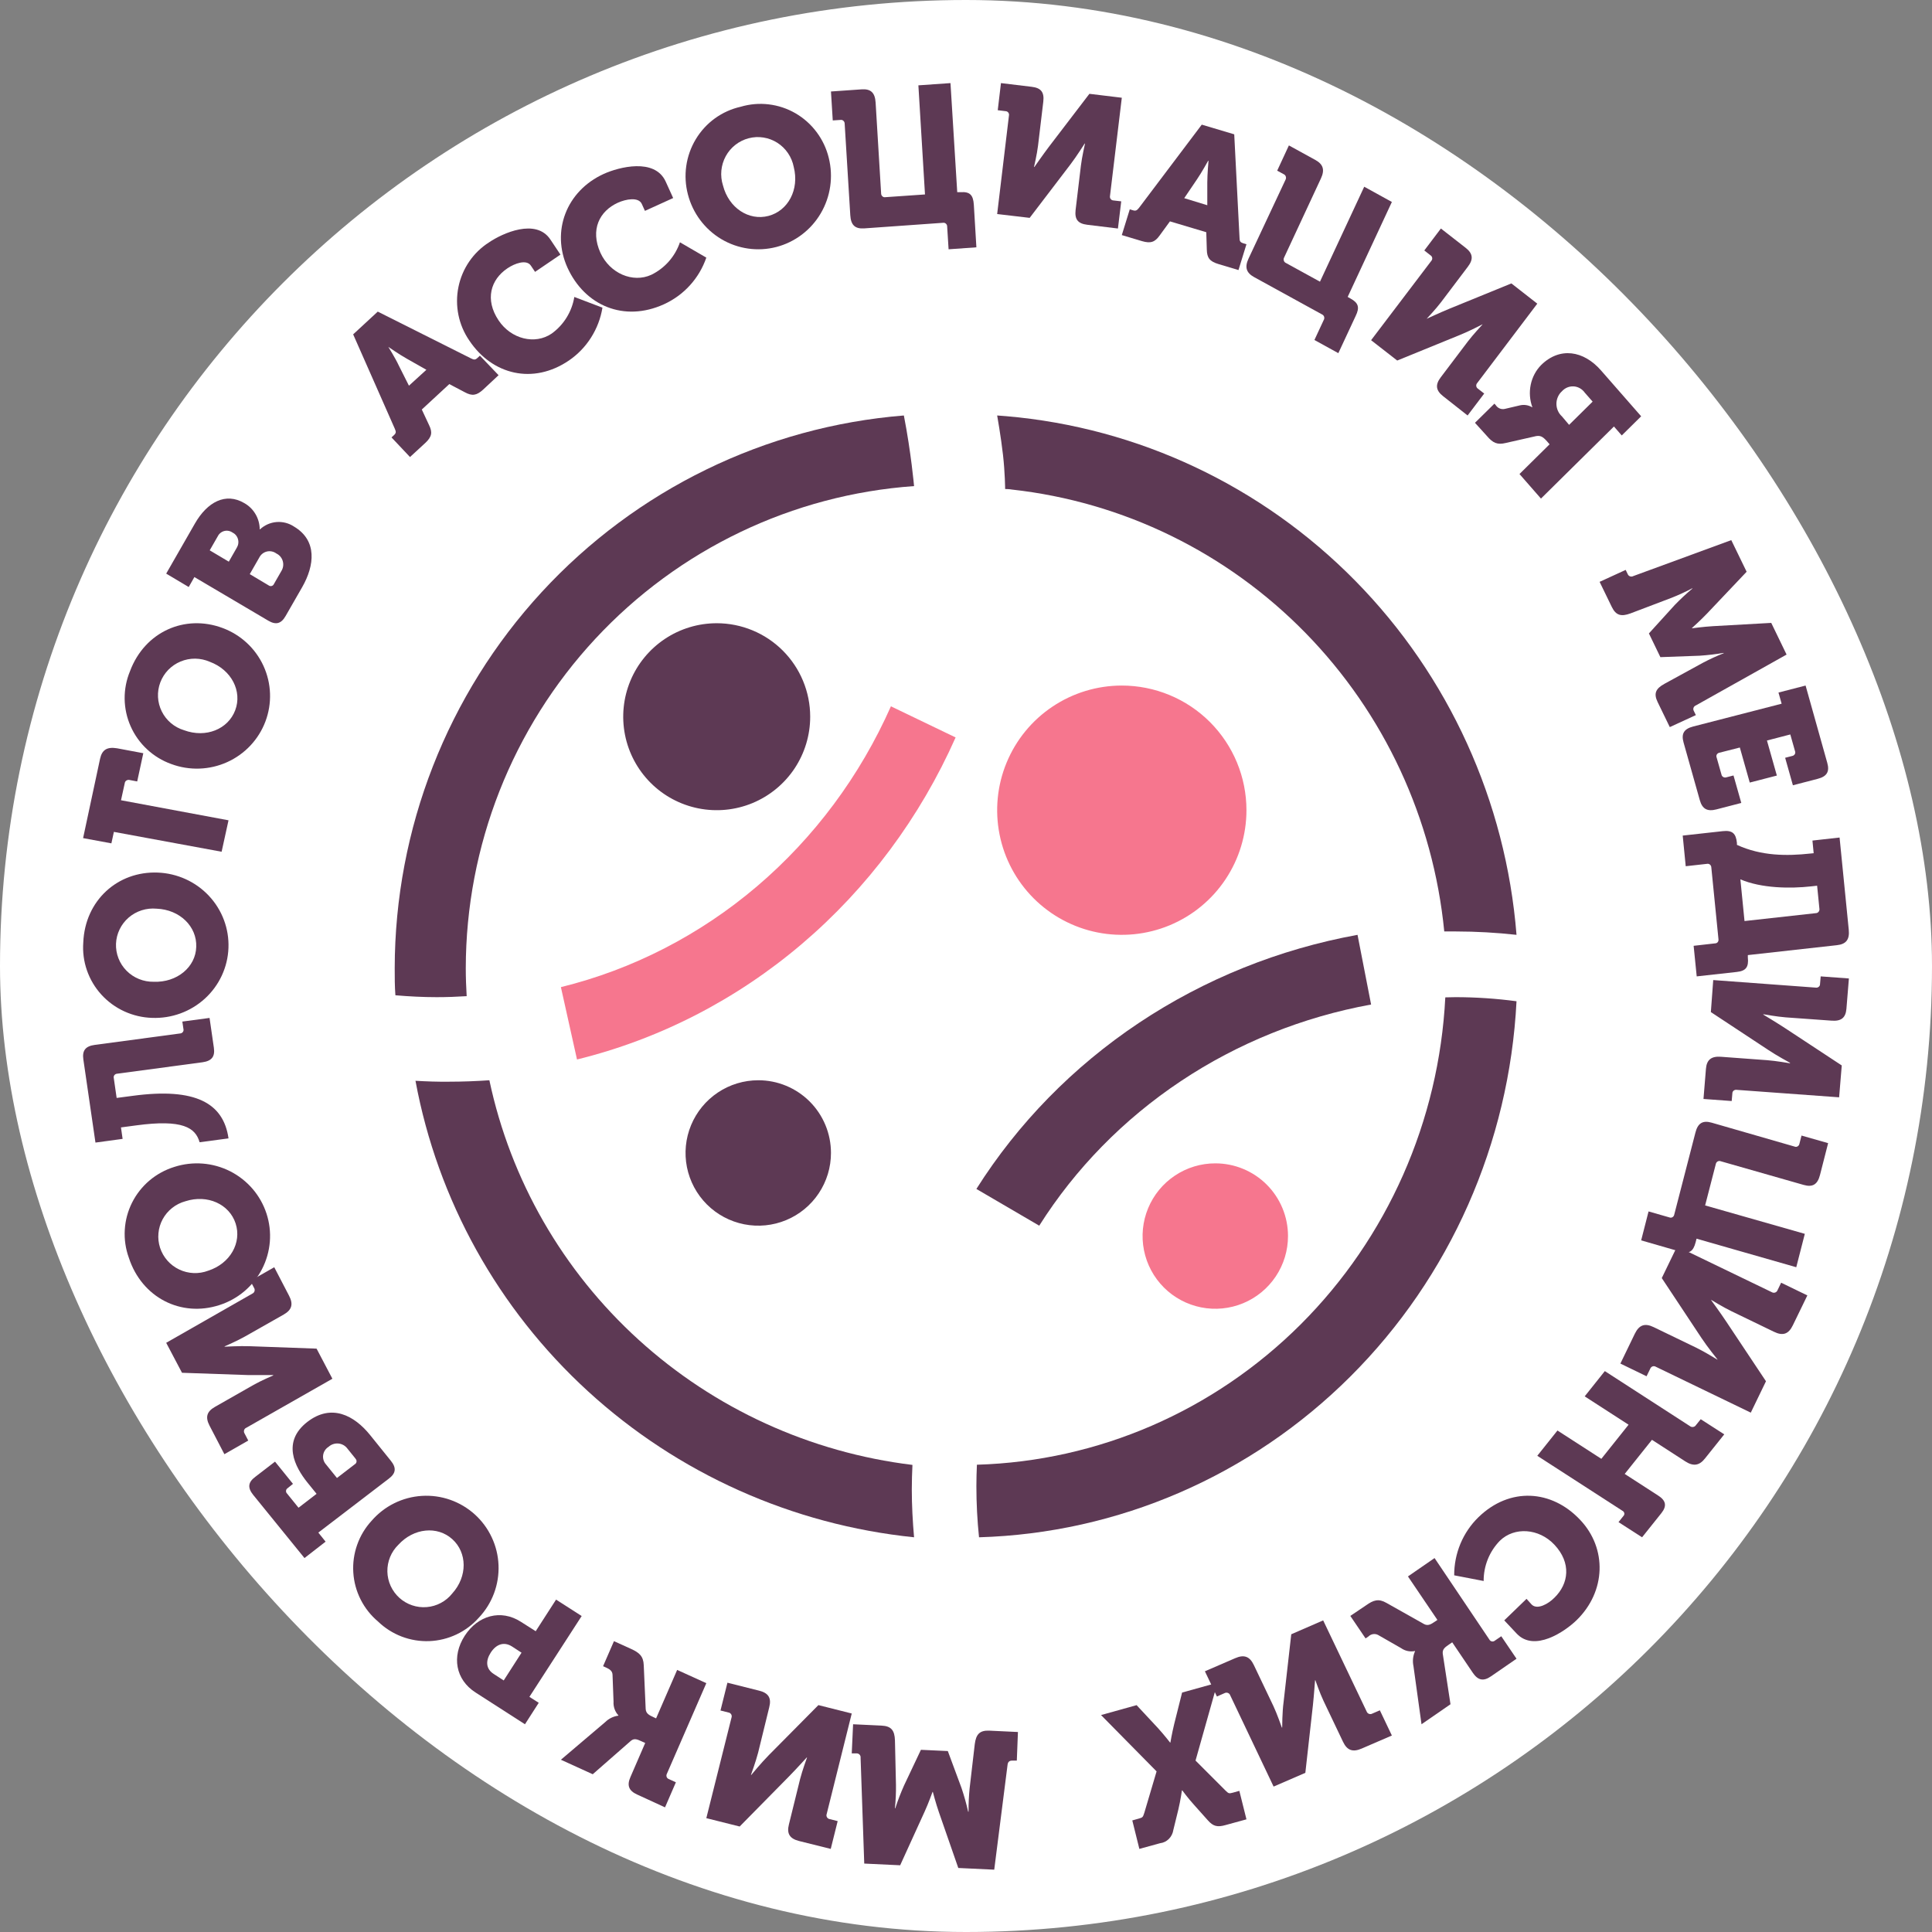 <?xml version="1.0" encoding="UTF-8"?> <svg xmlns="http://www.w3.org/2000/svg" width="93" height="93" viewBox="0 0 93 93" fill="none"><rect x="0" y="0" width="93" height="93" fill="#808080" stroke="none"/><rect width="93" height="93" rx="46.5" fill="white"></rect><path d="M53.997 33C52.811 33.001 51.651 33.353 50.665 34.013C49.678 34.672 48.91 35.609 48.456 36.706C48.002 37.802 47.884 39.008 48.116 40.172C48.347 41.336 48.919 42.405 49.758 43.244C50.597 44.082 51.667 44.654 52.83 44.885C53.994 45.116 55.2 44.997 56.297 44.543C57.393 44.089 58.33 43.32 58.989 42.333C59.648 41.346 60 40.187 60 39C60 38.212 59.845 37.431 59.543 36.703C59.241 35.975 58.799 35.314 58.242 34.756C57.684 34.199 57.023 33.757 56.294 33.456C55.566 33.155 54.785 33 53.997 33Z" fill="#F6768E"></path><path d="M34.503 30C33.612 30 32.742 30.263 32.002 30.757C31.262 31.251 30.684 31.954 30.343 32.776C30.002 33.598 29.913 34.503 30.086 35.376C30.259 36.249 30.688 37.051 31.317 37.681C31.946 38.311 32.748 38.739 33.621 38.913C34.494 39.087 35.399 38.998 36.221 38.658C37.044 38.317 37.747 37.74 38.242 37C38.736 36.26 39 35.39 39 34.5C39 33.307 38.526 32.163 37.683 31.319C36.84 30.475 35.696 30.001 34.503 30Z" fill="#5D3954"></path><path d="M36.5 52C35.808 52 35.131 52.205 34.555 52.59C33.98 52.975 33.531 53.522 33.266 54.161C33.001 54.801 32.932 55.505 33.067 56.184C33.203 56.863 33.536 57.486 34.026 57.976C34.516 58.465 35.14 58.798 35.819 58.933C36.498 59.068 37.202 58.998 37.841 58.733C38.481 58.468 39.027 58.019 39.411 57.443C39.796 56.867 40.001 56.19 40 55.498C40 55.038 39.91 54.583 39.734 54.158C39.558 53.733 39.3 53.348 38.975 53.023C38.65 52.698 38.264 52.44 37.84 52.265C37.415 52.089 36.96 51.999 36.5 52Z" fill="#5D3954"></path><path d="M58.503 56C57.81 55.999 57.133 56.204 56.557 56.589C55.981 56.973 55.532 57.52 55.267 58.159C55.002 58.799 54.932 59.503 55.067 60.182C55.202 60.861 55.535 61.485 56.025 61.975C56.515 62.465 57.139 62.798 57.818 62.933C58.497 63.068 59.201 62.998 59.841 62.733C60.48 62.468 61.027 62.019 61.411 61.443C61.796 60.867 62.001 60.19 62 59.497C62 58.57 61.632 57.68 60.976 57.024C60.32 56.368 59.43 56 58.503 56Z" fill="#F6768E"></path><path d="M50.025 59L47 57.232C48.999 54.069 51.665 51.345 54.825 49.238C57.986 47.131 61.571 45.687 65.347 45L66 48.354C62.712 48.953 59.592 50.209 56.84 52.043C54.088 53.877 51.766 56.247 50.025 59Z" fill="#5D3954"></path><path d="M43.509 20C36.84 20.537 30.617 23.572 26.076 28.501C21.535 33.431 19.009 39.894 19 46.606C19 47.043 19 47.477 19.033 47.909C19.688 47.965 20.351 48 21.022 48C21.502 48 21.983 47.982 22.464 47.952C22.438 47.508 22.421 47.058 22.421 46.606C22.428 40.718 24.658 35.05 28.661 30.745C32.665 26.439 38.145 23.814 44 23.399C44 23.399 43.858 21.785 43.509 20Z" fill="#5D3954"></path><path d="M20 52.026C21.062 57.764 23.974 63.007 28.301 66.969C32.629 70.931 38.137 73.398 44 74C43.933 73.232 43.891 72.464 43.891 71.696C43.891 71.302 43.904 70.907 43.922 70.516C39 69.917 34.391 67.811 30.739 64.49C27.087 61.17 24.576 56.803 23.557 52C22.916 52.044 22.264 52.069 21.625 52.069C21.079 52.077 20.538 52.056 20 52.026Z" fill="#5D3954"></path><path d="M27.775 51L27 47.517C30.458 46.667 33.686 45.008 36.438 42.666C39.19 40.324 41.395 37.361 42.886 34L46 35.498C44.289 39.352 41.759 42.751 38.602 45.436C35.444 48.122 31.742 50.025 27.775 51Z" fill="#F6768E"></path><path d="M48.443 20.034L48 20C48 20 48.184 21.035 48.281 21.897C48.379 22.759 48.384 23.54 48.384 23.54C48.384 23.54 48.573 23.54 48.714 23.566C54.067 24.159 59.056 26.596 62.844 30.469C66.632 34.342 68.99 39.414 69.522 44.837C69.714 44.837 69.903 44.837 70.092 44.837C71.064 44.839 72.034 44.893 73 45C72.489 38.571 69.74 32.534 65.243 27.962C60.747 23.391 54.794 20.581 48.443 20.034Z" fill="#5D3954"></path><path d="M69.572 48.01C69.271 53.966 66.784 59.587 62.606 63.756C58.428 67.924 52.865 70.335 47.025 70.507C47.01 70.85 47 71.194 47 71.541C47 72.362 47.042 73.183 47.127 74C53.827 73.805 60.21 71.041 65.004 66.259C69.799 61.478 72.653 55.029 73 48.197C72.026 48.067 71.046 48.001 70.064 48C69.894 48 69.732 48.008 69.572 48.01Z" fill="#5D3954"></path><path d="M18.846 21.056L18.968 20.943C19.069 20.848 19.07 20.788 19.008 20.645L17 16.095L18.184 15L22.676 17.254C22.816 17.324 22.878 17.327 22.979 17.234L23.101 17.121L24 18.061L23.259 18.752C22.941 19.045 22.722 19.07 22.376 18.882L21.628 18.489L20.304 19.713L20.655 20.465C20.826 20.815 20.788 21.028 20.47 21.324L19.736 22L18.846 21.056ZM20.525 17.8L19.584 17.267C19.225 17.066 18.693 16.698 18.693 16.698C18.693 16.698 19.034 17.241 19.202 17.607L19.685 18.566L20.525 17.8Z" fill="#5D3954"></path><path d="M23.543 11.665C24.192 11.223 25.804 10.493 26.493 11.529L26.978 12.256L25.756 13.087L25.554 12.786C25.343 12.471 24.771 12.68 24.423 12.918C23.618 13.461 23.331 14.416 23.999 15.42C24.6 16.324 25.753 16.606 26.555 16.058C26.842 15.851 27.087 15.589 27.274 15.286C27.461 14.984 27.588 14.646 27.646 14.294L29 14.81C28.916 15.322 28.73 15.81 28.453 16.247C28.177 16.684 27.815 17.059 27.391 17.35C25.667 18.525 23.696 18.05 22.589 16.389C22.334 16.019 22.157 15.6 22.067 15.159C21.978 14.717 21.977 14.262 22.067 13.82C22.156 13.379 22.333 12.96 22.587 12.589C22.84 12.219 23.166 11.904 23.543 11.665Z" fill="#5D3954"></path><path d="M29.065 8.37C29.788 8.043 31.512 7.591 32.04 8.732L32.404 9.533L31.045 10.151L30.895 9.819C30.737 9.47 30.131 9.582 29.74 9.759C28.856 10.162 28.402 11.058 28.902 12.167C29.356 13.161 30.46 13.635 31.349 13.229C31.671 13.072 31.959 12.853 32.196 12.584C32.433 12.316 32.614 12.002 32.73 11.663L34 12.401C33.83 12.895 33.562 13.348 33.211 13.734C32.86 14.12 32.435 14.43 31.961 14.646C30.039 15.52 28.154 14.717 27.317 12.886C26.526 11.14 27.255 9.195 29.065 8.37Z" fill="#5D3954"></path><path d="M35.653 5.139C36.092 5.009 36.551 4.969 37.005 5.024C37.459 5.078 37.897 5.224 38.294 5.454C38.69 5.684 39.036 5.993 39.311 6.362C39.586 6.73 39.785 7.151 39.894 7.6C40.12 8.506 39.981 9.467 39.508 10.27C39.036 11.074 38.267 11.656 37.371 11.889C36.475 12.121 35.525 11.986 34.727 11.513C33.929 11.039 33.349 10.266 33.114 9.361C32.997 8.915 32.969 8.45 33.034 7.993C33.099 7.536 33.255 7.097 33.492 6.703C33.729 6.308 34.043 5.966 34.414 5.697C34.786 5.429 35.207 5.239 35.653 5.139ZM36.99 10.394C37.933 10.149 38.486 9.127 38.208 8.037C38.162 7.799 38.068 7.573 37.932 7.373C37.797 7.173 37.622 7.003 37.419 6.873C37.216 6.744 36.989 6.658 36.751 6.62C36.514 6.582 36.272 6.594 36.039 6.655C35.807 6.715 35.589 6.823 35.399 6.972C35.209 7.12 35.051 7.307 34.935 7.519C34.819 7.732 34.748 7.966 34.724 8.207C34.701 8.449 34.727 8.693 34.801 8.924C35.078 10.014 36.048 10.639 36.99 10.394Z" fill="#5D3954"></path><path d="M40.66 5.963C40.661 5.935 40.656 5.907 40.646 5.882C40.635 5.856 40.62 5.834 40.6 5.816C40.581 5.797 40.557 5.784 40.533 5.777C40.508 5.769 40.481 5.768 40.456 5.773L40.086 5.797L40 4.404L41.477 4.301C41.918 4.271 42.119 4.461 42.149 4.935L42.414 9.303C42.413 9.33 42.418 9.357 42.428 9.383C42.439 9.408 42.454 9.43 42.473 9.448C42.492 9.467 42.515 9.48 42.54 9.488C42.565 9.495 42.59 9.497 42.616 9.492L44.526 9.36L44.208 4.108L45.753 4L46.078 9.251H46.242C46.68 9.221 46.846 9.379 46.877 9.853L47 11.905L45.662 12L45.594 10.916C45.595 10.89 45.591 10.865 45.583 10.841C45.574 10.818 45.561 10.796 45.545 10.778C45.528 10.76 45.508 10.746 45.486 10.736C45.465 10.727 45.441 10.722 45.418 10.723L41.6 10.994C41.159 11.024 40.958 10.834 40.93 10.36L40.66 5.963Z" fill="#5D3954"></path><path d="M48.567 5.565C48.573 5.54 48.573 5.513 48.568 5.488C48.562 5.462 48.551 5.438 48.535 5.417C48.519 5.397 48.498 5.38 48.474 5.368C48.451 5.357 48.425 5.351 48.399 5.351L48.028 5.305L48.183 4L49.667 4.179C50.107 4.232 50.274 4.434 50.221 4.891L49.967 7.016C49.921 7.409 49.774 8.038 49.774 8.038H49.792C49.792 8.038 50.206 7.443 50.488 7.07L52.44 4.516L54 4.705L53.431 9.435C53.426 9.46 53.426 9.486 53.432 9.511C53.438 9.537 53.449 9.56 53.465 9.581C53.481 9.601 53.501 9.618 53.524 9.63C53.547 9.641 53.573 9.648 53.599 9.649L53.972 9.692L53.814 11L52.333 10.819C51.891 10.765 51.723 10.563 51.776 10.106L52.031 7.974C52.076 7.583 52.229 6.911 52.229 6.911H52.211C52.211 6.911 51.819 7.534 51.527 7.915L49.565 10.487L48 10.303L48.567 5.565Z" fill="#5D3954"></path><path d="M54.384 10.076L54.542 10.124C54.678 10.164 54.731 10.124 54.826 10.008L57.849 6L59.412 6.466L59.667 11.457C59.667 11.611 59.706 11.666 59.839 11.709L60 11.757L59.616 13L58.65 12.71C58.23 12.584 58.1 12.41 58.092 12.019L58.066 11.178L56.317 10.656L55.821 11.336C55.593 11.656 55.389 11.73 54.967 11.606L54 11.316L54.384 10.076ZM58.115 9.879V8.79C58.115 8.382 58.174 7.739 58.174 7.739H58.156C58.156 7.739 57.844 8.306 57.611 8.644L57.005 9.539L58.115 9.879Z" fill="#5D3954"></path><path d="M61.88 8.653C61.893 8.63 61.901 8.605 61.903 8.579C61.906 8.553 61.903 8.526 61.895 8.501C61.888 8.476 61.876 8.453 61.859 8.434C61.843 8.415 61.823 8.399 61.8 8.389L61.48 8.215L62.043 7L63.316 7.7C63.697 7.908 63.777 8.178 63.585 8.59L61.815 12.392C61.802 12.415 61.794 12.44 61.791 12.466C61.789 12.493 61.791 12.519 61.799 12.544C61.806 12.569 61.819 12.592 61.836 12.612C61.852 12.631 61.873 12.646 61.895 12.656L63.539 13.559L65.669 8.988L67 9.722L64.873 14.293L65.013 14.373C65.392 14.581 65.458 14.8 65.256 15.212L64.423 17L63.272 16.366L63.717 15.41C63.73 15.389 63.74 15.366 63.744 15.34C63.749 15.315 63.748 15.289 63.743 15.264C63.737 15.239 63.727 15.215 63.712 15.195C63.698 15.175 63.679 15.158 63.658 15.146L60.367 13.338C59.989 13.129 59.908 12.86 60.1 12.448L61.88 8.653Z" fill="#5D3954"></path><path d="M68.894 12.563C68.912 12.544 68.926 12.521 68.934 12.496C68.943 12.47 68.945 12.444 68.942 12.417C68.938 12.391 68.929 12.366 68.915 12.343C68.9 12.321 68.881 12.303 68.858 12.289L68.561 12.056L69.36 11L70.546 11.925C70.9 12.199 70.935 12.472 70.663 12.832L69.365 14.549C69.126 14.867 68.675 15.345 68.675 15.345C68.675 15.345 69.334 15.04 69.767 14.862L72.753 13.643L74 14.617L71.109 18.437C71.091 18.456 71.077 18.479 71.069 18.505C71.061 18.53 71.059 18.556 71.062 18.583C71.066 18.609 71.075 18.634 71.089 18.656C71.103 18.678 71.122 18.697 71.144 18.711L71.445 18.944L70.645 20L69.469 19.073C69.115 18.796 69.08 18.522 69.352 18.163L70.655 16.44C70.895 16.123 71.365 15.616 71.365 15.616H71.353C71.353 15.616 70.699 15.957 70.253 16.133L67.257 17.355L66 16.376L68.894 12.563Z" fill="#5D3954"></path><path d="M71.937 19.43L72.001 19.503C72.048 19.575 72.114 19.63 72.19 19.662C72.266 19.694 72.349 19.702 72.429 19.685L73.171 19.511C73.368 19.467 73.574 19.5 73.751 19.603H73.764C73.636 19.258 73.609 18.88 73.684 18.518C73.759 18.156 73.934 17.826 74.187 17.57C75.084 16.688 76.231 16.872 77.069 17.833L79 20.039L78.066 20.961L77.69 20.53L74.177 24L73.143 22.818L74.592 21.387L74.471 21.247C74.256 21.006 74.137 20.935 73.848 21.014L72.483 21.323C72.073 21.423 71.86 21.323 71.571 20.982L71 20.352L71.937 19.43ZM75.531 20.451L76.664 19.333L76.288 18.904C76.225 18.815 76.144 18.742 76.051 18.689C75.959 18.636 75.856 18.606 75.752 18.599C75.647 18.593 75.542 18.611 75.444 18.651C75.346 18.692 75.258 18.755 75.185 18.836C75.103 18.91 75.036 19.002 74.991 19.107C74.945 19.211 74.921 19.324 74.921 19.439C74.921 19.554 74.945 19.667 74.991 19.771C75.036 19.875 75.103 19.968 75.185 20.042L75.531 20.451Z" fill="#5D3954"></path><path d="M78.255 27.433L78.352 27.635C78.362 27.66 78.377 27.682 78.396 27.701C78.416 27.72 78.439 27.734 78.465 27.743C78.49 27.752 78.517 27.755 78.545 27.753C78.572 27.751 78.598 27.743 78.622 27.73L83.338 26L84.077 27.522L82.167 29.538C81.862 29.858 81.448 30.228 81.448 30.228V30.244C81.448 30.244 82.005 30.168 82.452 30.142L85.262 29.984L86 31.509L81.631 33.958C81.606 33.968 81.583 33.983 81.564 34.002C81.545 34.02 81.531 34.043 81.522 34.068C81.512 34.093 81.509 34.119 81.511 34.145C81.513 34.172 81.521 34.197 81.534 34.221L81.633 34.423L80.378 35L79.793 33.795C79.591 33.378 79.704 33.147 80.117 32.919L81.97 31.905C82.295 31.734 82.63 31.579 82.972 31.444V31.428C82.588 31.493 82.2 31.538 81.811 31.564L79.925 31.633L79.373 30.491L80.621 29.118C80.888 28.842 81.171 28.579 81.466 28.331V28.315C81.141 28.487 80.805 28.641 80.462 28.777L78.484 29.528C78.04 29.69 77.787 29.63 77.585 29.213L77 28.008L78.255 27.433Z" fill="#5D3954"></path><path d="M85.762 33.874L85.61 33.337L86.915 33L87.959 36.722C88.079 37.146 87.94 37.376 87.499 37.49L86.304 37.8L85.931 36.477L86.268 36.39C86.294 36.385 86.319 36.376 86.341 36.361C86.363 36.346 86.381 36.327 86.395 36.305C86.408 36.283 86.416 36.258 86.418 36.233C86.42 36.207 86.416 36.181 86.406 36.157L86.179 35.354L85.055 35.646L85.532 37.333L84.227 37.67L83.75 35.983L82.771 36.232C82.745 36.236 82.72 36.246 82.698 36.26C82.676 36.274 82.658 36.293 82.644 36.315C82.631 36.337 82.623 36.362 82.621 36.387C82.619 36.413 82.623 36.438 82.633 36.462L82.865 37.281C82.869 37.306 82.879 37.33 82.894 37.352C82.91 37.373 82.93 37.391 82.953 37.404C82.976 37.417 83.002 37.424 83.029 37.426C83.056 37.428 83.083 37.425 83.108 37.416L83.445 37.328L83.82 38.651L82.625 38.961C82.184 39.075 81.944 38.943 81.824 38.521L81.041 35.741C80.921 35.319 81.06 35.087 81.501 34.972L85.762 33.874Z" fill="#5D3954"></path><path d="M83.61 40.578V40.669C84.783 41.209 86.016 41.209 87.138 41.087L87.304 41.071L87.245 40.462L88.551 40.316L88.993 44.757C89.039 45.226 88.868 45.45 88.421 45.498L84.135 45.975V46.086C84.184 46.555 84.044 46.739 83.597 46.787L81.674 47L81.526 45.528L82.546 45.412C82.661 45.412 82.732 45.328 82.722 45.218L82.378 41.764C82.378 41.736 82.372 41.709 82.361 41.684C82.35 41.659 82.334 41.637 82.313 41.62C82.293 41.602 82.269 41.59 82.243 41.584C82.218 41.577 82.191 41.577 82.166 41.583L81.145 41.697L81 40.222L82.926 40.009C83.383 39.96 83.564 40.108 83.61 40.578ZM83.975 44.336L87.409 43.956C87.434 43.956 87.46 43.949 87.484 43.938C87.507 43.925 87.528 43.908 87.544 43.887C87.56 43.865 87.572 43.84 87.578 43.814C87.584 43.787 87.585 43.759 87.579 43.732L87.47 42.635L87.181 42.667C86.189 42.778 84.788 42.764 83.776 42.328L83.975 44.336Z" fill="#5D3954"></path><path d="M87.396 47.54C87.422 47.545 87.45 47.544 87.476 47.538C87.502 47.531 87.526 47.52 87.547 47.503C87.567 47.486 87.584 47.466 87.595 47.443C87.606 47.419 87.611 47.394 87.61 47.368L87.642 47L89 47.1L88.881 48.559C88.844 48.994 88.629 49.166 88.166 49.131L85.955 48.972C85.548 48.942 84.88 48.822 84.88 48.822V48.84C84.88 48.84 85.513 49.221 85.913 49.482L88.656 51.287L88.529 52.821L83.604 52.462C83.578 52.457 83.55 52.458 83.524 52.465C83.498 52.471 83.474 52.483 83.453 52.499C83.433 52.516 83.416 52.537 83.405 52.56C83.394 52.583 83.389 52.609 83.39 52.634L83.358 53L82 52.9L82.119 51.444C82.156 51.008 82.384 50.837 82.834 50.869L85.055 51.033C85.463 51.061 86.165 51.183 86.165 51.183V51.16C86.165 51.16 85.503 50.802 85.106 50.533L82.355 48.718L82.469 47.177L87.396 47.54Z" fill="#5D3954"></path><path d="M86.384 55.192C86.408 55.203 86.434 55.207 86.46 55.205C86.486 55.203 86.512 55.194 86.534 55.181C86.557 55.167 86.576 55.148 86.591 55.125C86.606 55.102 86.616 55.076 86.62 55.049L86.719 54.662L88 55.027L87.608 56.561C87.49 57.018 87.255 57.162 86.819 57.037L82.829 55.898C82.805 55.888 82.778 55.884 82.752 55.886C82.726 55.888 82.7 55.897 82.678 55.91C82.655 55.924 82.635 55.943 82.62 55.966C82.605 55.988 82.595 56.014 82.591 56.042L82.079 58.025L86.878 59.393L86.466 61L81.666 59.626L81.623 59.796C81.505 60.253 81.31 60.37 80.877 60.248L79 59.707L79.356 58.314L80.357 58.601C80.38 58.611 80.404 58.615 80.428 58.614C80.452 58.614 80.475 58.608 80.497 58.597C80.519 58.586 80.538 58.57 80.554 58.551C80.57 58.531 80.581 58.509 80.588 58.484L81.612 54.519C81.728 54.062 81.966 53.918 82.399 54.043L86.384 55.192Z" fill="#5D3954"></path><path d="M85.291 62.202C85.315 62.216 85.341 62.225 85.369 62.227C85.396 62.23 85.424 62.227 85.45 62.218C85.476 62.209 85.499 62.194 85.519 62.175C85.539 62.156 85.554 62.132 85.564 62.107L85.738 61.745L87 62.357L86.303 63.792C86.097 64.222 85.822 64.317 85.392 64.107L83.341 63.115C82.963 62.933 82.372 62.572 82.372 62.572V62.588C82.372 62.588 82.829 63.213 83.104 63.629L85.008 66.489L84.277 68L79.709 65.793C79.685 65.778 79.659 65.768 79.631 65.765C79.603 65.761 79.576 65.764 79.549 65.774C79.523 65.783 79.499 65.798 79.48 65.818C79.46 65.838 79.445 65.862 79.436 65.888L79.26 66.249L78 65.638L78.694 64.203C78.903 63.773 79.178 63.678 79.605 63.885L81.668 64.882C82.046 65.064 82.669 65.45 82.669 65.45V65.434C82.669 65.434 82.176 64.822 81.896 64.395L79.992 61.522L80.729 60L85.291 62.202Z" fill="#5D3954"></path><path d="M81.348 68.649C81.369 68.665 81.393 68.678 81.42 68.685C81.447 68.692 81.475 68.693 81.503 68.689C81.53 68.684 81.556 68.675 81.579 68.66C81.602 68.646 81.621 68.627 81.634 68.605L81.867 68.316L83 69.045L82.072 70.206C81.802 70.551 81.51 70.595 81.126 70.347L79.52 69.308L78.208 70.95L79.814 71.988C80.198 72.232 80.247 72.494 79.971 72.84L79.044 74L77.91 73.27L78.143 72.978C78.162 72.96 78.175 72.938 78.183 72.914C78.191 72.89 78.193 72.865 78.189 72.841C78.184 72.816 78.174 72.793 78.158 72.772C78.142 72.752 78.121 72.735 78.097 72.723L74 70.077L74.971 68.86L77.083 70.223L78.394 68.581L76.282 67.216L77.251 66L81.348 68.649Z" fill="#5D3954"></path><path d="M75.891 77.991C75.329 78.537 73.86 79.543 73.007 78.635L72.41 77.999L73.482 76.963L73.728 77.236C73.996 77.508 74.533 77.206 74.825 76.908C75.516 76.235 75.648 75.236 74.825 74.358C74.08 73.564 72.895 73.485 72.198 74.167C71.949 74.422 71.752 74.724 71.618 75.056C71.484 75.389 71.416 75.745 71.418 76.104L70 75.831C69.998 75.309 70.1 74.792 70.3 74.311C70.501 73.83 70.795 73.396 71.166 73.035C72.67 71.57 74.693 71.704 76.06 73.158C77.368 74.533 77.309 76.611 75.891 77.991Z" fill="#5D3954"></path><path d="M71.694 78.924C71.706 78.947 71.723 78.966 71.744 78.982C71.765 78.997 71.789 79.008 71.814 79.013C71.839 79.017 71.865 79.016 71.89 79.01C71.915 79.003 71.939 78.991 71.958 78.975L72.266 78.763L73 79.846L71.777 80.689C71.411 80.944 71.146 80.89 70.897 80.524L69.905 79.056L69.734 79.173C69.555 79.298 69.426 79.387 69.449 79.604L69.822 82.037L68.427 83L68.039 80.198C67.988 79.959 68.014 79.709 68.115 79.487V79.474C67.999 79.499 67.879 79.499 67.764 79.475C67.648 79.451 67.538 79.403 67.441 79.334L66.332 78.699C66.257 78.661 66.171 78.648 66.089 78.662C66.006 78.676 65.929 78.716 65.87 78.776L65.734 78.868L65 77.785L65.757 77.275C66.115 77.02 66.362 76.941 66.738 77.158L68.549 78.177C68.748 78.284 68.897 78.177 69.091 78.047L69.192 77.978L67.774 75.884L69.055 75L71.694 78.924Z" fill="#5D3954"></path><path d="M65.787 82.388C65.796 82.413 65.811 82.436 65.83 82.455C65.849 82.475 65.872 82.489 65.898 82.499C65.924 82.508 65.952 82.512 65.98 82.51C66.008 82.508 66.034 82.5 66.058 82.486L66.422 82.329L67 83.542L65.551 84.168C65.117 84.357 64.846 84.259 64.65 83.847L63.709 81.873C63.535 81.508 63.318 80.882 63.318 80.882H63.302C63.302 80.882 63.25 81.615 63.199 82.085L62.835 85.338L61.307 86L59.216 81.602C59.207 81.576 59.192 81.553 59.173 81.534C59.154 81.515 59.13 81.5 59.104 81.491C59.078 81.481 59.051 81.478 59.023 81.48C58.995 81.482 58.968 81.49 58.944 81.503L58.578 81.664L58 80.45L59.452 79.822C59.883 79.633 60.154 79.731 60.352 80.142L61.297 82.124C61.47 82.489 61.704 83.159 61.704 83.159H61.72C61.72 83.159 61.72 82.414 61.788 81.93L62.157 78.668L63.693 78L65.787 82.388Z" fill="#5D3954"></path><path d="M57.549 84.748L58.982 86.182C59.137 86.332 59.153 86.346 59.342 86.294L59.658 86.206L60 87.577L59 87.851C58.596 87.966 58.399 87.914 58.142 87.624L57.495 86.9C57.176 86.549 56.912 86.184 56.912 86.184H56.894C56.894 86.184 56.832 86.639 56.72 87.111L56.482 88.082C56.458 88.249 56.382 88.403 56.266 88.519C56.15 88.636 56.001 88.708 55.842 88.726L54.845 89L54.505 87.629L54.824 87.539C55.013 87.487 55.016 87.467 55.083 87.265L55.674 85.269L53 82.557L54.712 82.08L55.749 83.193C56.065 83.544 56.324 83.881 56.324 83.881H56.339C56.339 83.881 56.409 83.454 56.523 82.985L56.902 81.474L58.606 81L57.549 84.748Z" fill="#5D3954"></path><path d="M48.946 84.75H48.714C48.584 84.75 48.517 84.818 48.501 84.949L47.859 90L46.129 89.918L45.196 87.235C45.047 86.808 44.904 86.258 44.904 86.258H44.888C44.888 86.258 44.694 86.802 44.51 87.202L43.331 89.788L41.602 89.706L41.426 84.617C41.43 84.589 41.427 84.561 41.419 84.535C41.411 84.508 41.397 84.484 41.379 84.464C41.36 84.443 41.337 84.427 41.312 84.416C41.287 84.406 41.259 84.401 41.232 84.402H41L41.065 83L42.435 83.065C42.907 83.087 43.064 83.299 43.08 83.778L43.129 85.923C43.134 86.297 43.117 86.672 43.078 87.044H43.096C43.218 86.669 43.359 86.301 43.52 85.942L44.33 84.23L45.625 84.29L46.286 86.073C46.411 86.446 46.518 86.826 46.604 87.21H46.623C46.62 86.836 46.637 86.462 46.674 86.089L46.922 83.958C46.982 83.484 47.157 83.286 47.629 83.308L49 83.373L48.946 84.75Z" fill="#5D3954"></path><path d="M39.794 87.32C39.784 87.346 39.781 87.373 39.783 87.4C39.786 87.428 39.794 87.454 39.809 87.478C39.823 87.501 39.842 87.522 39.865 87.537C39.888 87.552 39.914 87.562 39.941 87.566L40.323 87.662L39.989 89L38.464 88.62C38.01 88.505 37.862 88.261 37.977 87.817L38.513 85.642C38.614 85.241 38.849 84.599 38.849 84.599H38.833C38.833 84.599 38.323 85.163 37.977 85.514L35.605 87.922L34 87.52L35.212 82.68C35.221 82.654 35.225 82.627 35.222 82.6C35.219 82.572 35.211 82.546 35.197 82.522C35.183 82.499 35.163 82.478 35.141 82.463C35.118 82.448 35.092 82.438 35.065 82.434L34.682 82.338L35.016 81L36.541 81.383C36.996 81.495 37.143 81.741 37.028 82.185L36.493 84.369C36.391 84.77 36.148 85.439 36.148 85.439H36.164C36.164 85.439 36.656 84.842 37.009 84.486L39.395 82.078L41 82.482L39.794 87.32Z" fill="#5D3954"></path><path d="M32.102 85.383C32.09 85.405 32.082 85.431 32.08 85.457C32.078 85.483 32.081 85.509 32.09 85.534C32.099 85.558 32.114 85.581 32.132 85.599C32.151 85.617 32.173 85.631 32.197 85.639L32.535 85.793L32.012 87L30.668 86.382C30.267 86.2 30.167 85.944 30.35 85.534L31.058 83.901L30.87 83.816C30.675 83.727 30.532 83.663 30.37 83.796L28.532 85.406L27 84.708L29.133 82.896C29.306 82.726 29.528 82.617 29.767 82.586V82.571C29.686 82.484 29.623 82.38 29.583 82.267C29.543 82.154 29.526 82.034 29.534 81.914L29.486 80.633C29.486 80.43 29.338 80.346 29.181 80.274L29.03 80.205L29.554 79L30.38 79.374C30.773 79.554 30.973 79.723 30.988 80.161L31.081 82.266C31.096 82.494 31.261 82.568 31.471 82.665L31.582 82.717L32.596 80.384L34 81.022L32.102 85.383Z" fill="#5D3954"></path><path d="M25.484 81.681L25.933 81.967L25.27 83L22.885 81.467C21.932 80.852 21.731 79.736 22.368 78.745C23.005 77.755 24.113 77.452 25.072 78.067L25.787 78.521L26.767 77L28 77.79L25.484 81.681ZM24.648 79.257C24.249 79.002 23.875 79.159 23.622 79.552C23.369 79.945 23.384 80.338 23.77 80.581L24.247 80.891L25.105 79.555L24.648 79.257Z" fill="#5D3954"></path><path d="M18.196 78.053C17.849 77.76 17.564 77.4 17.36 76.995C17.155 76.589 17.035 76.147 17.007 75.693C16.978 75.24 17.042 74.786 17.194 74.358C17.345 73.93 17.582 73.537 17.89 73.203C18.193 72.853 18.563 72.566 18.978 72.361C19.393 72.156 19.845 72.035 20.307 72.007C20.769 71.978 21.233 72.042 21.67 72.195C22.107 72.348 22.509 72.587 22.853 72.897C23.196 73.207 23.475 73.583 23.671 74.003C23.868 74.422 23.979 74.877 23.997 75.339C24.016 75.802 23.942 76.264 23.78 76.698C23.618 77.132 23.371 77.529 23.053 77.866C22.752 78.206 22.385 78.482 21.975 78.676C21.564 78.871 21.119 78.98 20.665 78.998C20.211 79.015 19.758 78.94 19.334 78.778C18.91 78.615 18.523 78.369 18.196 78.053ZM21.773 74.091C21.055 73.441 19.915 73.549 19.174 74.362C19.003 74.529 18.868 74.73 18.777 74.951C18.687 75.173 18.642 75.41 18.647 75.65C18.652 75.889 18.706 76.125 18.805 76.342C18.905 76.56 19.048 76.755 19.225 76.915C19.403 77.076 19.612 77.198 19.838 77.274C20.065 77.351 20.305 77.38 20.543 77.36C20.782 77.341 21.014 77.272 21.224 77.159C21.436 77.046 21.621 76.892 21.77 76.704C22.512 75.884 22.49 74.738 21.773 74.091Z" fill="#5D3954"></path><path d="M15.323 73.774L15.673 74.21L14.657 75L12.187 71.958C11.913 71.616 11.933 71.353 12.294 71.086L13.239 70.358L14.103 71.428L13.849 71.633C13.827 71.647 13.808 71.665 13.794 71.686C13.78 71.708 13.771 71.732 13.769 71.757C13.766 71.783 13.769 71.808 13.777 71.832C13.786 71.856 13.8 71.878 13.819 71.896L14.37 72.577L15.239 71.908L14.802 71.368C14.187 70.605 13.557 69.399 14.802 68.44C15.953 67.556 17.046 68.126 17.813 69.075L18.811 70.313C19.088 70.655 19.066 70.918 18.707 71.185L15.323 73.774ZM17.117 70.219L16.718 69.724C16.667 69.656 16.603 69.6 16.528 69.559C16.454 69.519 16.371 69.493 16.286 69.486C16.201 69.478 16.116 69.489 16.035 69.516C15.954 69.543 15.88 69.587 15.818 69.644C15.747 69.688 15.687 69.746 15.642 69.815C15.596 69.884 15.567 69.962 15.555 70.043C15.544 70.124 15.55 70.206 15.575 70.285C15.599 70.363 15.64 70.435 15.696 70.496L16.22 71.145L17.084 70.481C17.105 70.468 17.123 70.451 17.137 70.43C17.151 70.409 17.159 70.385 17.162 70.36C17.166 70.336 17.163 70.311 17.155 70.287C17.147 70.263 17.134 70.242 17.117 70.224V70.219Z" fill="#5D3954"></path><path d="M11.847 68.733C11.823 68.743 11.803 68.758 11.786 68.778C11.769 68.798 11.756 68.821 11.749 68.847C11.742 68.872 11.74 68.899 11.744 68.925C11.747 68.951 11.756 68.976 11.77 68.998L11.95 69.344L10.801 70L10.088 68.629C9.875 68.22 9.951 67.949 10.342 67.725L12.209 66.662C12.554 66.466 13.153 66.208 13.153 66.208V66.192C13.153 66.192 12.43 66.192 11.966 66.192L8.761 66.081L8 64.638L12.156 62.265C12.179 62.254 12.199 62.238 12.216 62.218C12.233 62.199 12.245 62.175 12.252 62.15C12.259 62.125 12.261 62.099 12.258 62.072C12.254 62.046 12.246 62.021 12.232 61.999L12.052 61.656L13.201 61L13.914 62.371C14.127 62.778 14.051 63.051 13.661 63.275L11.786 64.338C11.443 64.534 10.811 64.811 10.811 64.811V64.826C10.811 64.826 11.545 64.784 12.022 64.802L15.239 64.919L16 66.368L11.847 68.733Z" fill="#5D3954"></path><path d="M6.203 60.547C6.047 60.117 5.979 59.661 6.006 59.205C6.032 58.748 6.151 58.302 6.356 57.893C6.561 57.484 6.847 57.12 7.197 56.824C7.548 56.528 7.955 56.306 8.395 56.17C8.835 56.029 9.298 55.975 9.759 56.011C10.22 56.047 10.669 56.174 11.081 56.382C11.492 56.591 11.859 56.879 12.159 57.228C12.459 57.577 12.686 57.982 12.829 58.419C12.971 58.855 13.026 59.316 12.989 59.773C12.952 60.231 12.825 60.677 12.615 61.086C12.405 61.494 12.115 61.858 11.764 62.156C11.412 62.454 11.004 62.68 10.565 62.821C8.721 63.422 6.83 62.468 6.203 60.547ZM11.342 58.893C11.041 57.968 9.992 57.481 8.926 57.824C8.695 57.887 8.478 57.995 8.29 58.144C8.102 58.292 7.946 58.476 7.832 58.686C7.718 58.896 7.648 59.126 7.627 59.364C7.605 59.601 7.632 59.84 7.706 60.067C7.781 60.294 7.901 60.503 8.059 60.682C8.217 60.862 8.41 61.007 8.627 61.11C8.843 61.213 9.079 61.271 9.318 61.281C9.558 61.291 9.798 61.252 10.022 61.167C11.082 60.825 11.644 59.818 11.342 58.893Z" fill="#5D3954"></path><path d="M9.608 54.983C9.408 54.285 8.797 53.87 6.564 54.171L5.823 54.27L5.902 54.822L4.595 55L4.012 50.996C3.951 50.569 4.115 50.357 4.561 50.298L8.664 49.748C8.69 49.747 8.716 49.74 8.739 49.729C8.763 49.717 8.783 49.701 8.799 49.681C8.815 49.661 8.826 49.638 8.832 49.613C8.837 49.588 8.837 49.562 8.831 49.538L8.777 49.175L10.087 49L10.295 50.436C10.356 50.863 10.192 51.072 9.746 51.134L5.643 51.684C5.617 51.685 5.591 51.691 5.568 51.703C5.545 51.715 5.524 51.731 5.508 51.751C5.492 51.771 5.481 51.794 5.476 51.819C5.47 51.844 5.471 51.869 5.477 51.894L5.615 52.851L6.384 52.75C9.428 52.34 10.759 53.11 11 54.798L9.608 54.983Z" fill="#5D3954"></path><path d="M4.009 45.365C4.092 43.346 5.664 41.927 7.595 42.003C8.534 42.039 9.42 42.442 10.058 43.124C10.696 43.805 11.034 44.709 10.997 45.636C10.961 46.564 10.553 47.439 9.863 48.069C9.173 48.7 8.258 49.033 7.319 48.997C6.857 48.983 6.403 48.876 5.984 48.684C5.565 48.492 5.19 48.218 4.88 47.878C4.571 47.539 4.335 47.142 4.185 46.71C4.035 46.278 3.975 45.821 4.009 45.365ZM9.446 45.578C9.484 44.605 8.662 43.785 7.537 43.741C7.295 43.719 7.052 43.745 6.821 43.818C6.59 43.892 6.376 44.011 6.193 44.169C6.011 44.327 5.862 44.519 5.758 44.736C5.653 44.952 5.594 45.187 5.584 45.427C5.575 45.666 5.615 45.905 5.702 46.129C5.789 46.353 5.922 46.557 6.091 46.728C6.261 46.9 6.464 47.035 6.688 47.126C6.913 47.218 7.154 47.263 7.396 47.259C8.522 47.303 9.421 46.55 9.446 45.578Z" fill="#5D3954"></path><path d="M5.482 40.044L5.362 40.596L4 40.344L4.817 36.524C4.912 36.09 5.155 35.942 5.634 36.02L6.898 36.257L6.604 37.616L6.247 37.548C6.22 37.54 6.192 37.538 6.164 37.542C6.137 37.546 6.11 37.556 6.087 37.57C6.064 37.584 6.044 37.604 6.03 37.626C6.016 37.648 6.007 37.673 6.005 37.699L5.825 38.521L11 39.487L10.668 41L5.482 40.044Z" fill="#5D3954"></path><path d="M6.258 32.308C6.971 30.403 8.905 29.556 10.712 30.229C11.587 30.553 12.296 31.21 12.683 32.054C13.07 32.898 13.104 33.86 12.777 34.728C12.45 35.597 11.788 36.301 10.938 36.685C10.088 37.07 9.119 37.103 8.244 36.778C7.812 36.623 7.416 36.382 7.08 36.07C6.744 35.758 6.475 35.382 6.29 34.964C6.104 34.547 6.006 34.096 6 33.639C5.995 33.183 6.083 32.73 6.258 32.308ZM11.323 34.187C11.666 33.278 11.148 32.246 10.098 31.856C9.876 31.759 9.637 31.708 9.396 31.705C9.154 31.703 8.914 31.75 8.691 31.843C8.468 31.936 8.266 32.073 8.098 32.246C7.931 32.42 7.801 32.625 7.716 32.85C7.631 33.075 7.594 33.315 7.606 33.555C7.618 33.795 7.68 34.03 7.787 34.245C7.894 34.461 8.044 34.652 8.228 34.808C8.412 34.963 8.627 35.08 8.858 35.15C9.914 35.54 10.981 35.099 11.323 34.187Z" fill="#5D3954"></path><path d="M9.357 27.778L9.084 28.257L8 27.612L9.379 25.207C9.981 24.155 10.865 23.694 11.755 24.215C11.978 24.339 12.166 24.522 12.297 24.744C12.429 24.966 12.5 25.22 12.502 25.48H12.517C12.737 25.276 13.017 25.153 13.314 25.129C13.61 25.106 13.906 25.183 14.154 25.348C15.28 26.018 15.143 27.218 14.547 28.262L13.748 29.653C13.533 30.027 13.282 30.094 12.912 29.876L9.357 27.778ZM11.401 26.36C11.438 26.298 11.462 26.229 11.471 26.158C11.48 26.086 11.474 26.013 11.453 25.944C11.433 25.875 11.398 25.811 11.351 25.756C11.304 25.702 11.246 25.659 11.182 25.628C11.123 25.589 11.057 25.563 10.987 25.552C10.918 25.541 10.847 25.546 10.779 25.566C10.711 25.586 10.649 25.62 10.596 25.667C10.542 25.714 10.5 25.772 10.47 25.837L10.095 26.491L11.014 27.037L11.401 26.36ZM13.187 28.11L13.545 27.486C13.589 27.415 13.617 27.336 13.629 27.254C13.64 27.172 13.634 27.088 13.611 27.008C13.588 26.928 13.548 26.854 13.495 26.791C13.441 26.728 13.376 26.678 13.302 26.643C13.237 26.594 13.162 26.561 13.083 26.545C13.004 26.529 12.922 26.53 12.844 26.549C12.766 26.568 12.693 26.604 12.629 26.655C12.566 26.706 12.514 26.77 12.478 26.843L12.023 27.637L12.934 28.18C12.954 28.195 12.977 28.205 13.002 28.21C13.027 28.215 13.052 28.214 13.077 28.207C13.101 28.201 13.124 28.188 13.143 28.172C13.162 28.155 13.177 28.134 13.187 28.11Z" fill="#5D3954"></path></svg> 